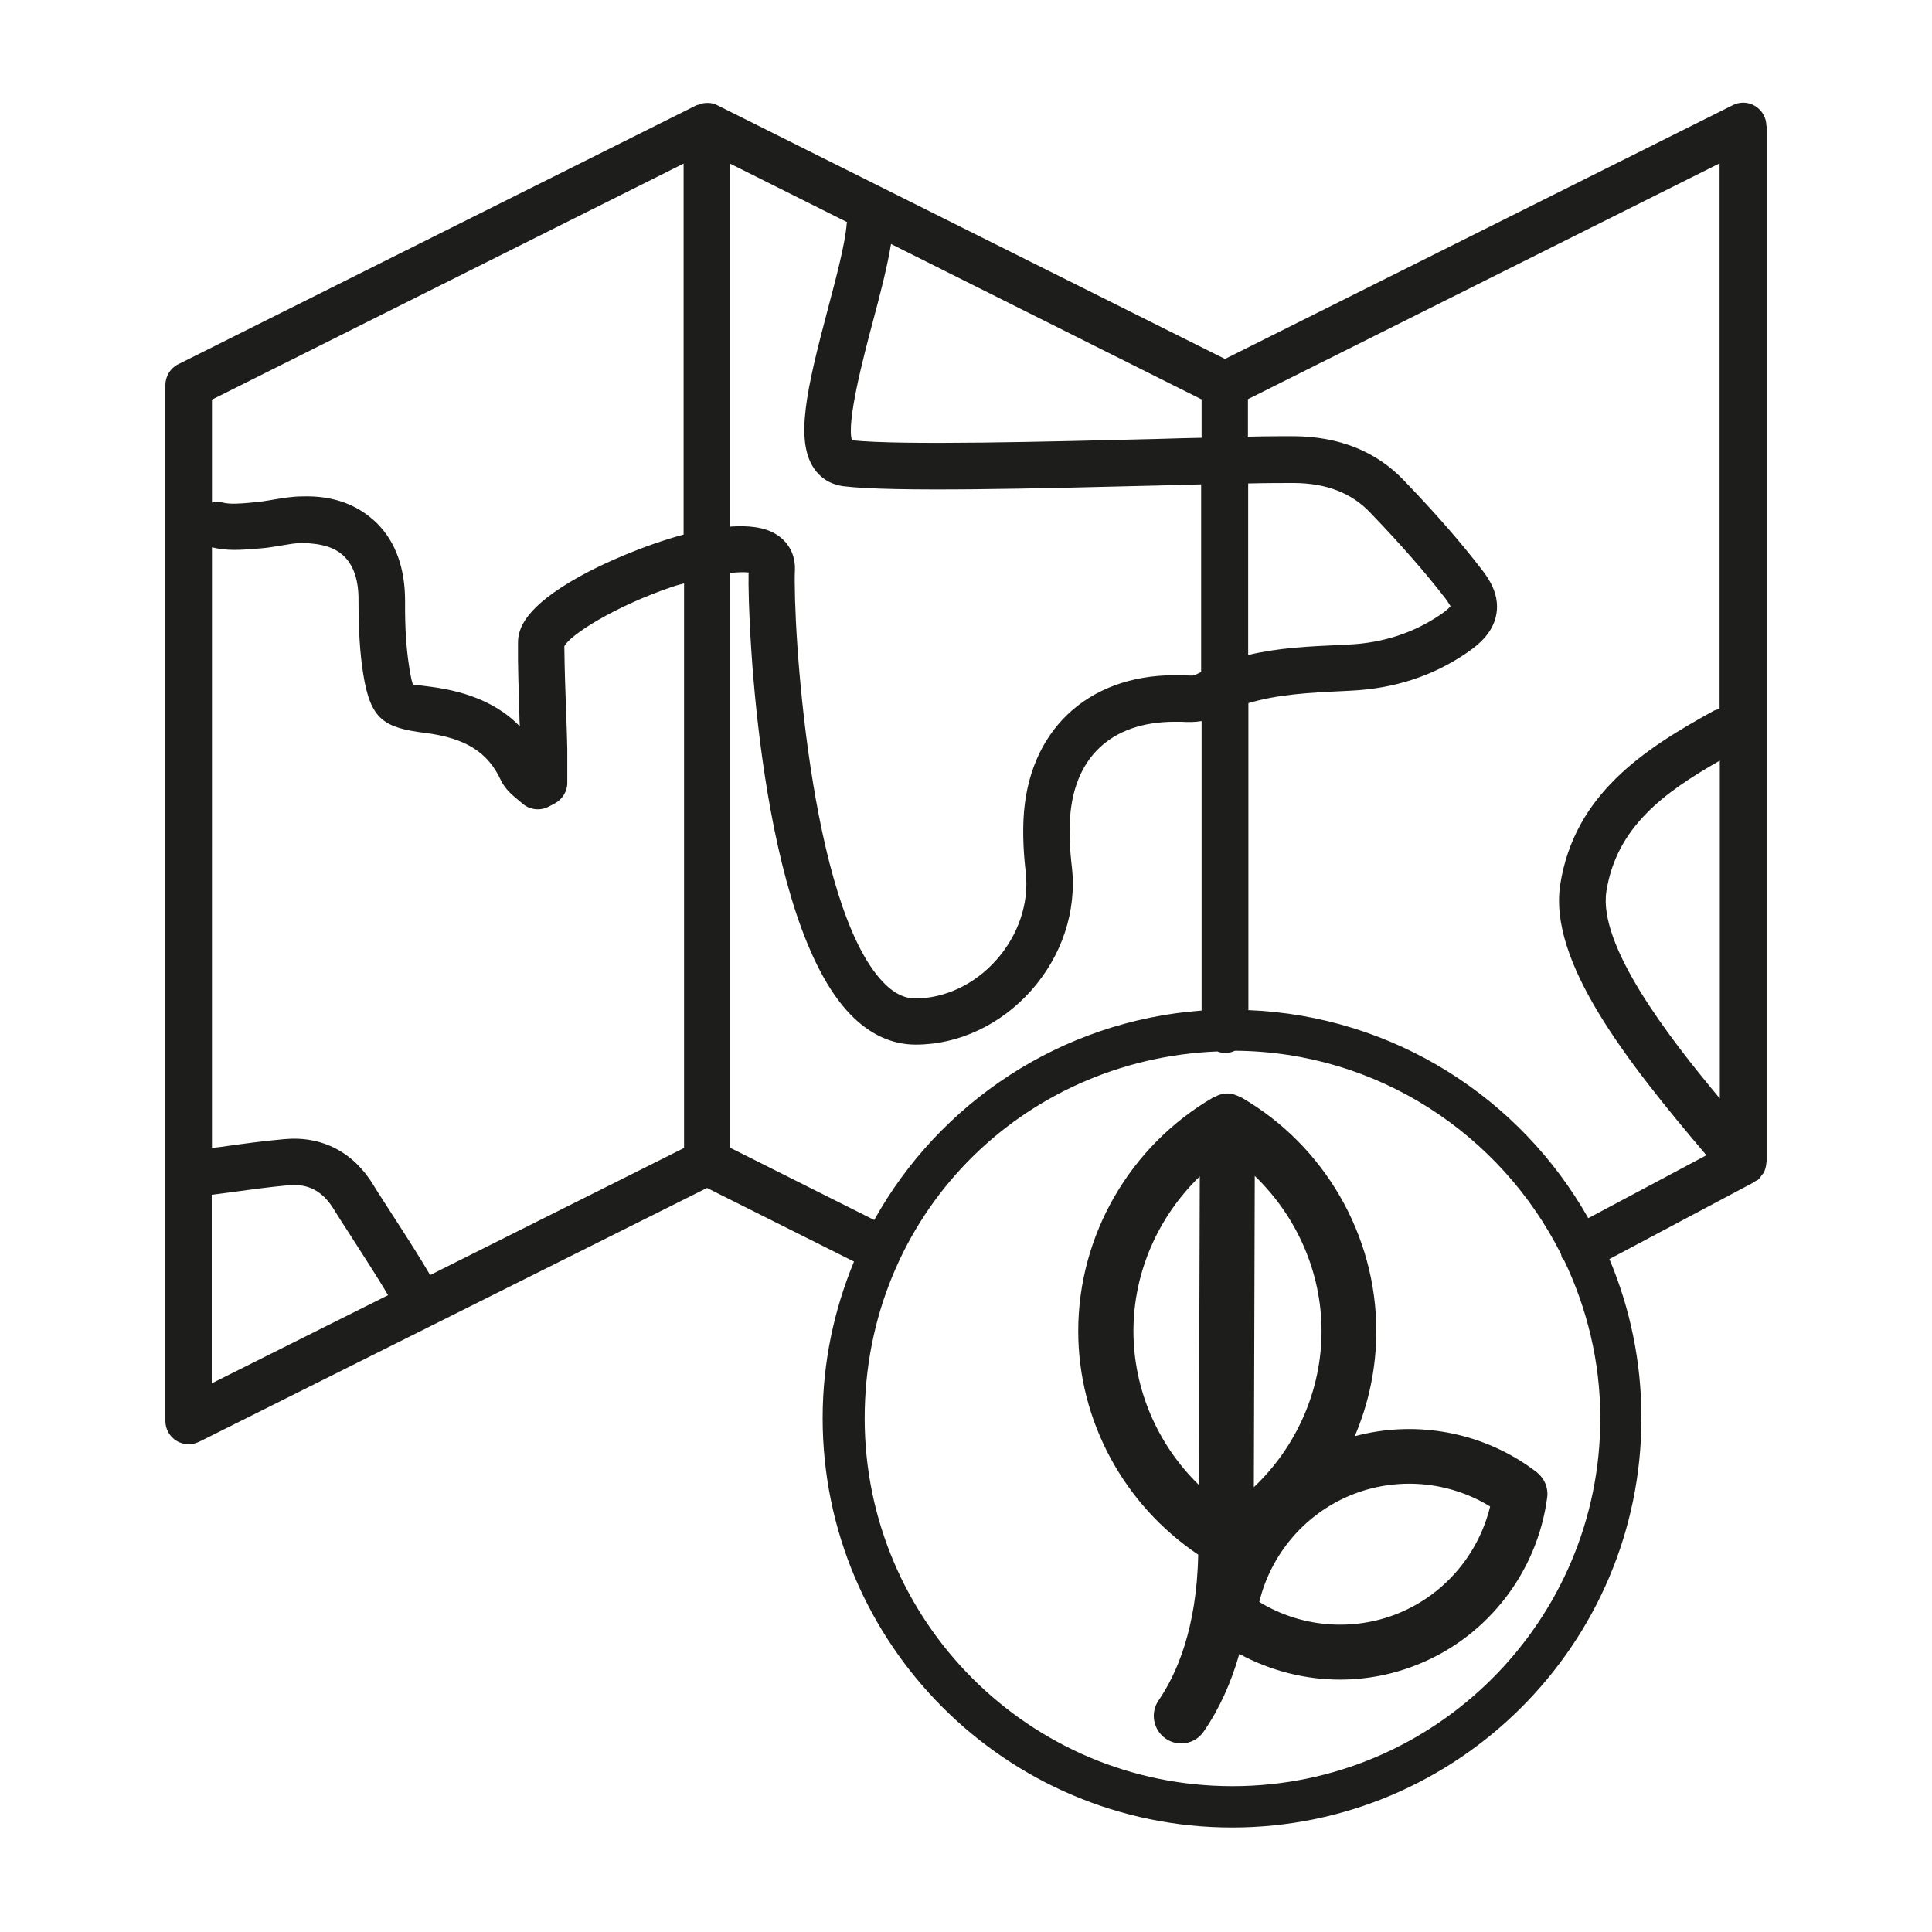 <?xml version="1.0" encoding="UTF-8"?> <svg xmlns="http://www.w3.org/2000/svg" id="Livello_1" viewBox="0 0 85.04 85.04"><defs><style>.cls-1{fill:#1d1d1b;}</style></defs><path class="cls-1" d="M77.75,5.54c0-.35-.18-.68-.49-.87-.3-.19-.68-.2-.99-.04l-22.35,11.17L31.57,4.63c-.13-.07-.27-.1-.41-.1,0,0-.02,0-.03,0-.15,0-.29,.03-.42,.09-.02,0-.04,0-.05,.01L7.85,16.03c-.35,.17-.57,.53-.57,.92V62.55c0,.35,.18,.68,.49,.87,.16,.1,.35,.15,.54,.15,.16,0,.31-.04,.46-.11l22.35-11.17,6.47,3.24c-.88,2.13-1.38,4.45-1.38,6.89,0,9.94,8.09,18.02,18.02,18.02s18.02-8.08,18.02-18.02c0-2.48-.5-4.84-1.41-7l6.36-3.38s.03-.03,.05-.04c.04-.03,.09-.04,.13-.07,.07-.06,.12-.13,.17-.21,.02-.03,.05-.05,.07-.08,.08-.14,.12-.3,.13-.46,0-.01,.01-.02,.01-.04V5.54Zm-7.04,33.68c.45-2.79,2.48-4.31,4.99-5.74v14.87c-2.29-2.74-5.37-6.75-4.99-9.13Zm-17.82-19.95c-.61,.01-1.25,.03-1.91,.05-4.8,.12-11.33,.29-13.48,.06-.25-.8,.51-3.68,.93-5.26,.33-1.23,.63-2.41,.79-3.38l13.67,6.84v1.69Zm0,10.3c-.1,.05-.21,.1-.31,.15-.08,.03-.34,.01-.5,0h-.31s-.04,0-.06,0c-3.88,0-6.49,2.49-6.66,6.37-.03,.7,0,1.45,.1,2.31,.15,1.35-.32,2.76-1.3,3.86-.95,1.07-2.25,1.68-3.55,1.69h0c-.49,0-.96-.23-1.42-.71-3.25-3.38-3.99-15.79-3.89-18.18,.02-.65-.29-1.22-.84-1.55-.5-.31-1.22-.39-2.02-.33V7.2l5.16,2.58s-.02,.04-.02,.06c-.07,.9-.46,2.36-.83,3.76-.94,3.54-1.45,5.78-.61,7.02,.3,.44,.75,.71,1.28,.78,2.16,.27,8.67,.1,13.9-.03,.65-.02,1.27-.03,1.86-.05v8.25Zm2.05-8.29c.84-.02,1.53-.02,2.02-.02,1.43,.01,2.53,.44,3.35,1.3,1.4,1.46,2.42,2.63,3.31,3.78,.16,.21,.21,.33,.23,.34-.03,.04-.14,.17-.44,.37-1.17,.8-2.53,1.25-4.04,1.32l-.39,.02c-1.34,.06-2.7,.12-4.04,.44v-7.54ZM30.09,7.2V23.53c-1.74,.47-3.53,1.26-4.57,1.84-2.43,1.35-2.72,2.31-2.72,2.92-.01,1.04,.03,2.09,.06,3.14,0,.18,.01,.36,.02,.54-.92-.95-2.22-1.52-3.91-1.74-.24-.03-.72-.1-.78-.08-.05-.08-.11-.35-.18-.8-.13-.82-.19-1.74-.18-2.9,0-1.42-.41-2.59-1.22-3.4-.79-.79-1.89-1.25-3.31-1.2-.42,0-.84,.07-1.26,.14-.25,.04-.5,.09-.75,.11l-.31,.03c-.43,.04-.88,.07-1.18-.01-.16-.05-.32-.04-.47,0v-4.53L30.09,7.2ZM9.33,52.59l.68-.09c.95-.13,1.82-.25,2.69-.33,.87-.08,1.51,.26,2,1.07,.12,.2,.41,.65,.76,1.19,.46,.72,1.24,1.92,1.62,2.58l-7.76,3.88v-8.31Zm9.59,3.51c-.36-.62-.98-1.6-1.74-2.77-.33-.52-.61-.94-.72-1.13-.88-1.48-2.28-2.21-3.94-2.06-.9,.08-1.8,.2-2.78,.34l-.41,.05V24.09c.63,.16,1.26,.12,1.82,.07l.29-.02c.32-.02,.64-.08,.95-.13,.31-.05,.61-.11,.92-.11,.86,.02,1.45,.2,1.85,.6,.42,.42,.63,1.07,.62,1.94,0,1.28,.06,2.31,.21,3.24,.32,1.99,.9,2.35,2.72,2.58,1.76,.22,2.76,.84,3.33,2.07,.19,.4,.5,.66,.73,.85,.06,.05,.12,.1,.18,.15,.32,.31,.8,.38,1.19,.18l.27-.14c.34-.18,.56-.53,.56-.91v-.46c0-.34,0-.69,0-1.03-.01-.53-.03-1.07-.05-1.6-.04-1.02-.07-2.03-.08-2.92,.22-.48,2.17-1.74,4.72-2.61,.2-.07,.36-.11,.55-.16v24.85l-11.17,5.59Zm13.22-5.58V25.22c.36-.04,.65-.04,.81-.02-.05,2.22,.49,15.3,4.47,19.44,.86,.89,1.83,1.34,2.89,1.34h0c1.88,0,3.73-.87,5.07-2.37,1.37-1.54,2.02-3.52,1.8-5.45-.09-.74-.11-1.39-.09-1.98,.12-2.81,1.8-4.41,4.62-4.41h.29c.27,.02,.58,.02,.89-.03v12.74c-6.2,.46-11.54,4.06-14.41,9.22l-6.34-3.18Zm22.1,28.1c-8.93,0-16.18-7.26-16.18-16.19s6.9-15.8,15.52-16.15c.11,.04,.23,.07,.35,.07,.15,0,.3-.04,.43-.1,6.28,.04,11.7,3.68,14.35,8.95,.02,.06,.02,.13,.06,.19,.02,.03,.05,.05,.07,.07,1.01,2.11,1.6,4.47,1.6,6.97,0,8.92-7.26,16.19-16.18,16.19Zm.71-34.17v-13.5c1.3-.39,2.68-.46,4.13-.53l.39-.02c1.9-.09,3.62-.65,5.1-1.67,.54-.37,1.17-.9,1.3-1.73,.13-.81-.3-1.49-.64-1.92-.93-1.21-1.99-2.43-3.45-3.95-1.21-1.26-2.82-1.91-4.81-1.93-.5,0-1.2,0-2.04,.02v-1.65l20.76-10.38V31.21c-.1,.02-.21,.04-.3,.1-3.05,1.68-6.08,3.66-6.71,7.6-.54,3.39,2.88,7.76,6.43,11.94h0s-5.2,2.77-5.2,2.77c-2.99-5.29-8.56-8.91-14.99-9.16Z"></path><path class="cls-1" d="M59.63,63.22c.62-1.45,.95-3.02,.95-4.63,0-4.22-2.28-8.17-5.95-10.29-.02-.01-.04,0-.06-.02-.17-.09-.35-.15-.55-.15h0c-.2,0-.38,.06-.55,.15-.02,0-.04,0-.06,.02-3.67,2.13-5.95,6.07-5.95,10.29,0,3.95,2.01,7.64,5.28,9.84-.06,3.27-.97,5.29-1.74,6.41-.38,.55-.24,1.3,.3,1.68,.21,.15,.45,.22,.69,.22,.38,0,.76-.18,.99-.52,.69-1,1.21-2.15,1.57-3.42,1.37,.74,2.89,1.13,4.43,1.13,1.19,0,2.38-.23,3.51-.7,3.03-1.25,5.18-4.06,5.61-7.31,.06-.43-.12-.85-.46-1.12-2.29-1.76-5.28-2.32-8.02-1.58Zm-1.46-4.63c0,2.62-1.11,5.1-2.98,6.87l.04-13.7c1.84,1.77,2.94,4.23,2.94,6.83Zm-8.28,0c0-2.59,1.09-5.04,2.92-6.81l-.04,13.58c-1.81-1.76-2.88-4.2-2.88-6.77Zm11.69,12.41c-2.01,.83-4.31,.64-6.15-.49,.51-2.1,2-3.86,4.01-4.69,2.01-.83,4.31-.64,6.15,.49-.51,2.1-2,3.86-4.01,4.69Z"></path></svg> 